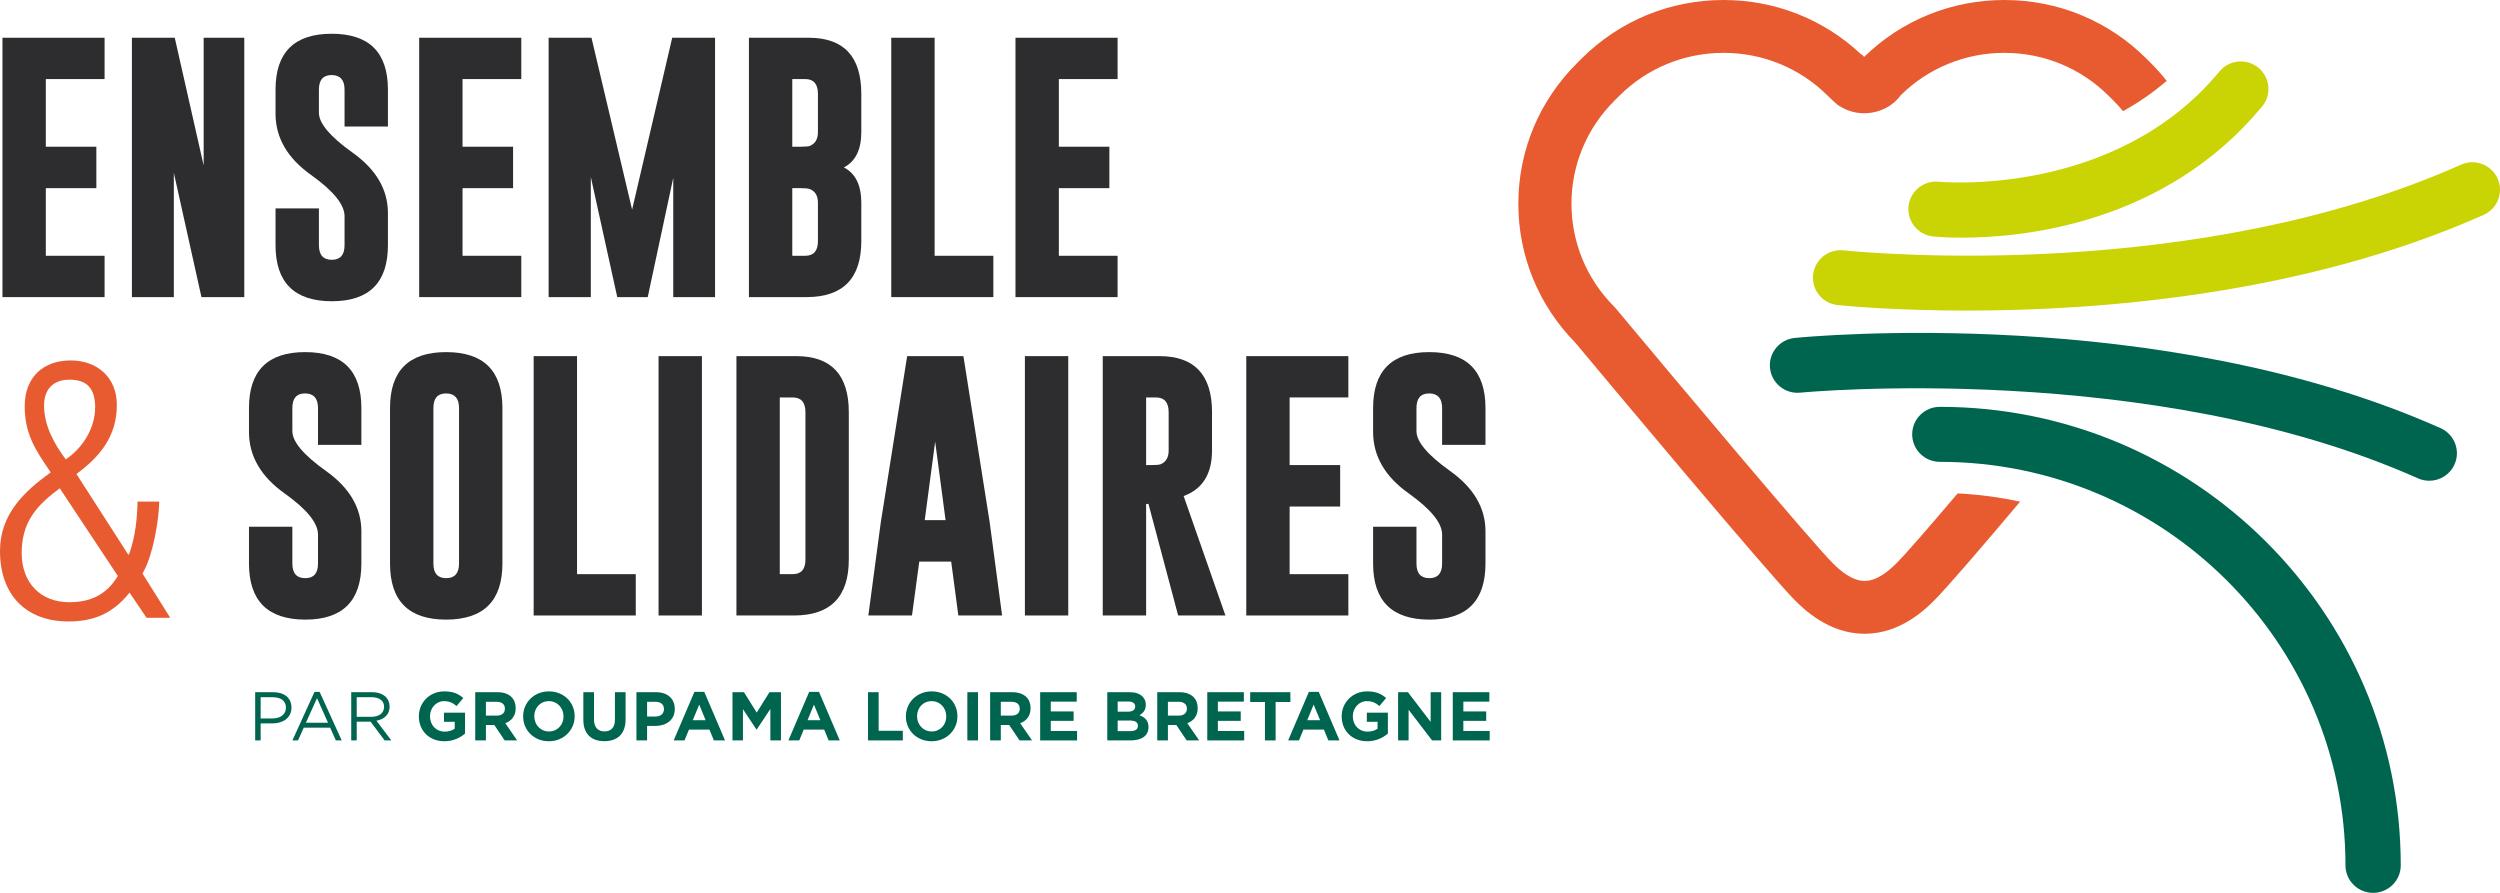 <svg width="140" height="50" viewBox="0 0 140 50" fill="none" xmlns="http://www.w3.org/2000/svg">
    <path d="M132.894 50C132.039 50 131.346 49.31 131.346 48.46C131.346 36 121.156 25.863 108.631 25.863C107.776 25.863 107.082 25.173 107.082 24.323C107.082 23.472 107.776 22.783 108.631 22.783C122.863 22.783 134.442 34.301 134.442 48.46C134.442 49.31 133.749 50 132.894 50Z" fill="#00654F"/>
    <path d="M109.628 27.632C107.963 29.592 106.688 31.058 106.205 31.538C105.776 31.965 105.125 32.532 104.419 32.532C103.714 32.531 103.063 31.965 102.635 31.538C101.484 30.394 94.179 21.7 90.476 17.262L90.389 17.167C88.85 15.62 88.003 13.576 88.003 11.412C88.003 9.231 88.862 7.176 90.422 5.624L90.681 5.366C92.24 3.815 94.314 2.96 96.519 2.96C98.716 2.96 100.781 3.807 102.339 5.347L102.69 5.683L102.905 5.87C103.25 6.109 103.75 6.342 104.383 6.342C105.367 6.342 106.081 5.834 106.42 5.358L106.432 5.341C107.989 3.806 110.052 2.96 112.245 2.96C114.452 2.96 116.525 3.815 118.084 5.367L118.344 5.624C118.537 5.817 118.72 6.017 118.891 6.224C119.731 5.759 120.555 5.201 121.335 4.528C121.06 4.182 120.766 3.848 120.448 3.531L120.189 3.273C118.068 1.162 115.247 0 112.245 0C109.285 0 106.5 1.131 104.39 3.187L104.277 3.057L104.233 3.052C102.14 1.081 99.413 0 96.519 0C93.518 0 90.698 1.162 88.576 3.273L88.318 3.531C86.195 5.641 85.027 8.44 85.027 11.412C85.027 14.338 86.163 17.102 88.226 19.201C89.506 20.735 99.039 32.148 100.53 33.631C100.992 34.091 102.399 35.491 104.419 35.492C106.438 35.492 107.846 34.092 108.309 33.632C109.005 32.939 110.948 30.677 113.126 28.095C111.991 27.847 110.823 27.688 109.628 27.632Z" fill="#E85B31"/>
    <path d="M109.872 13.31C108.941 13.31 108.354 13.253 108.254 13.242C107.403 13.152 106.787 12.394 106.877 11.548C106.967 10.703 107.73 10.089 108.577 10.178C108.676 10.188 118.432 11.089 124.289 4.003C124.833 3.346 125.809 3.252 126.469 3.792C127.129 4.332 127.224 5.303 126.681 5.96C121.236 12.546 113.27 13.31 109.872 13.31Z" fill="#CAD303"/>
    <path d="M110.16 17.393C106.318 17.393 103.635 17.156 102.92 17.085C102.069 17.001 101.447 16.246 101.532 15.4C101.617 14.553 102.374 13.937 103.226 14.02C105.221 14.217 123.141 15.761 137.818 9.221C138.599 8.873 139.515 9.221 139.865 9.997C140.214 10.773 139.865 11.685 139.084 12.033C128.982 16.533 117.473 17.393 110.16 17.393Z" fill="#CAD303"/>
    <path d="M136.038 26.922C135.827 26.922 135.612 26.879 135.406 26.787C120.477 20.137 101.009 21.97 100.814 21.989C99.964 22.074 99.204 21.455 99.12 20.609C99.035 19.762 99.656 19.008 100.507 18.924C101.336 18.842 120.998 16.993 136.672 23.976C137.452 24.324 137.802 25.235 137.452 26.011C137.195 26.583 136.63 26.922 136.038 26.922Z" fill="#00654F"/>
    <path d="M0.138 2.114H5.856V4.428H2.566V8.216H5.396V10.537H2.566V14.324H5.856V16.638H0.138V2.114Z" fill="#2D2C2E"/>
    <path d="M7.387 2.114H9.786L11.405 9.268V2.114H13.68V16.638H11.281L9.735 9.681V16.638H7.387V2.114Z" fill="#2D2C2E"/>
    <path d="M15.43 5.023C15.43 2.934 16.478 1.89 18.573 1.89C20.674 1.89 21.724 2.934 21.724 5.023V7.084H19.295V5.023C19.295 4.482 19.057 4.208 18.581 4.204H18.566C18.095 4.204 17.859 4.477 17.859 5.023V6.315C17.859 6.905 18.481 7.645 19.726 8.534C21.058 9.478 21.724 10.61 21.724 11.93V13.729C21.724 15.823 20.676 16.87 18.581 16.87C16.481 16.866 15.43 15.818 15.43 13.729V11.669H17.859V13.729C17.859 14.275 18.099 14.548 18.581 14.548C19.057 14.548 19.295 14.275 19.295 13.729V12.104C19.295 11.461 18.673 10.694 17.429 9.804C16.097 8.861 15.43 7.713 15.43 6.359V5.023Z" fill="#2D2C2E"/>
    <path d="M23.474 2.114H29.192V4.428H25.902V8.216H28.732V10.537H25.902V14.324H29.192V16.638H23.474V2.114Z" fill="#2D2C2E"/>
    <path d="M35.398 11.741L37.644 2.114H40.043V16.638H37.702V9.956L36.273 16.638H34.566L33.086 9.913V16.638H30.723V2.114H33.123L35.398 11.741Z" fill="#2D2C2E"/>
    <path d="M44.368 10.537V14.324H45.09C45.566 14.324 45.804 14.051 45.804 13.504V11.357C45.804 10.96 45.651 10.704 45.345 10.588C45.263 10.554 45.092 10.537 44.834 10.537H44.368ZM44.368 4.428V8.216H44.834C45.097 8.216 45.267 8.201 45.345 8.172C45.651 8.051 45.804 7.792 45.804 7.396V5.255C45.804 4.704 45.566 4.428 45.09 4.428H44.368ZM41.94 2.114H45.301C47.256 2.119 48.233 3.166 48.233 5.255V7.396C48.233 8.382 47.907 9.042 47.256 9.376C47.907 9.71 48.233 10.37 48.233 11.357V13.504C48.233 15.588 47.214 16.633 45.177 16.638H41.94V2.114Z" fill="#2D2C2E"/>
    <path d="M49.91 16.638V2.114H52.339V14.324H55.627V16.638H49.91Z" fill="#2D2C2E"/>
    <path d="M56.867 2.114H62.585V4.428H59.296V8.216H62.125V10.537H59.296V14.324H62.585V16.638H56.867V2.114Z" fill="#2D2C2E"/>
    <path d="M13.943 22.852C13.943 20.763 14.991 19.718 17.086 19.718C19.187 19.718 20.237 20.763 20.237 22.852V24.913H17.808V22.852C17.808 22.31 17.57 22.037 17.094 22.033H17.079C16.607 22.033 16.372 22.305 16.372 22.852V24.144C16.372 24.733 16.994 25.474 18.239 26.363C19.571 27.306 20.237 28.438 20.237 29.758V31.558C20.237 33.652 19.189 34.699 17.094 34.699C14.994 34.694 13.943 33.647 13.943 31.558V29.497H16.372V31.558C16.372 32.104 16.612 32.377 17.094 32.377C17.57 32.377 17.808 32.104 17.808 31.558V29.933C17.808 29.289 17.186 28.523 15.941 27.633C14.61 26.69 13.943 25.541 13.943 24.187V22.852Z" fill="#2D2C2E"/>
    <path d="M25.706 22.852C25.706 22.31 25.468 22.037 24.992 22.033H24.977C24.505 22.033 24.27 22.305 24.27 22.852V31.558C24.27 32.104 24.508 32.377 24.984 32.377C25.466 32.377 25.706 32.104 25.706 31.558V22.852ZM28.135 31.558C28.135 33.647 27.085 34.694 24.984 34.699C22.889 34.699 21.841 33.652 21.841 31.558V22.852C21.841 20.763 22.889 19.718 24.984 19.718C27.085 19.718 28.135 20.763 28.135 22.852V31.558Z" fill="#2D2C2E"/>
    <path d="M29.885 34.467V19.943H32.314V32.153H35.603V34.467H29.885Z" fill="#2D2C2E"/>
    <path d="M36.879 19.943H39.308V34.467H36.879V19.943Z" fill="#2D2C2E"/>
    <path d="M43.668 22.257V32.153H44.39C44.867 32.153 45.105 31.879 45.105 31.333V23.084C45.105 22.533 44.867 22.257 44.39 22.257H43.668ZM41.24 19.943H44.602C46.556 19.948 47.533 20.995 47.533 23.084V31.333C47.533 33.417 46.515 34.462 44.478 34.467H41.24V19.943Z" fill="#2D2C2E"/>
    <path d="M52.952 29.128L52.369 24.731L51.785 29.128H52.952ZM55.424 29.258L56.117 34.467H53.667L53.266 31.449H51.479L51.071 34.467H48.627L49.32 29.28L50.801 19.943H53.951L55.424 29.258Z" fill="#2D2C2E"/>
    <path d="M57.394 19.943H59.822V34.467H57.394V19.943Z" fill="#2D2C2E"/>
    <path d="M64.183 22.257V26.044H64.475C64.737 26.044 64.907 26.029 64.985 26.001C65.291 25.88 65.445 25.621 65.445 25.225V23.084C65.445 22.533 65.206 22.257 64.73 22.257H64.183ZM61.754 19.943H64.942C66.895 19.948 67.873 20.995 67.873 23.084V25.225C67.873 26.54 67.343 27.391 66.283 27.778L68.624 34.467H65.977L64.314 28.22H64.183V34.467H61.754V19.943Z" fill="#2D2C2E"/>
    <path d="M69.791 19.943H75.508V22.257H72.219V26.044H75.049V28.366H72.219V32.153H75.508V34.467H69.791V19.943Z" fill="#2D2C2E"/>
    <path d="M76.894 22.852C76.894 20.763 77.941 19.718 80.037 19.718C82.137 19.718 83.187 20.763 83.187 22.852V24.913H80.758V22.852C80.758 22.31 80.52 22.037 80.044 22.033H80.029C79.558 22.033 79.322 22.305 79.322 22.852V24.144C79.322 24.733 79.944 25.474 81.189 26.363C82.521 27.306 83.187 28.438 83.187 29.758V31.558C83.187 33.652 82.139 34.699 80.044 34.699C77.944 34.694 76.894 33.647 76.894 31.558V29.497H79.322V31.558C79.322 32.104 79.562 32.377 80.044 32.377C80.52 32.377 80.758 32.104 80.758 31.558V29.933C80.758 29.289 80.136 28.523 78.892 27.633C77.56 26.69 76.894 25.541 76.894 24.187V22.852Z" fill="#2D2C2E"/>
    <path d="M5.328 22.806C5.328 21.784 4.898 21.263 3.888 21.263C2.991 21.263 2.468 21.784 2.468 22.714C2.468 23.848 3.047 24.871 3.683 25.727C4.617 25.094 5.328 23.997 5.328 22.806ZM3.346 27.344C2.037 28.311 1.215 29.241 1.215 30.971C1.215 32.645 2.281 33.723 3.869 33.723C5.047 33.723 5.945 33.333 6.599 32.254L3.346 27.344ZM1.383 22.751C1.383 21.114 2.43 20.184 3.963 20.184C5.421 20.184 6.543 21.114 6.543 22.676C6.543 24.443 5.59 25.578 4.281 26.544L7.197 31.082C7.197 31.026 7.235 31.008 7.253 30.971C7.571 30.041 7.684 29.074 7.702 28.088H8.917C8.899 29.167 8.562 31.045 8.057 31.975L7.983 32.124L9.534 34.597H8.207L7.253 33.184C7.235 33.202 7.216 33.239 7.197 33.258C6.281 34.374 5.216 34.802 3.832 34.802C1.477 34.802 0 33.333 0 30.859C0 28.795 1.346 27.53 2.841 26.452C2 25.224 1.383 24.313 1.383 22.751Z" fill="#E85B31"/>
    <path d="M15.267 40.233C15.717 40.233 16.012 39.994 16.012 39.639V39.631C16.012 39.245 15.721 39.045 15.283 39.045H14.596V40.233H15.267ZM14.29 38.763H15.306C15.919 38.763 16.322 39.087 16.322 39.62V39.627C16.322 40.209 15.834 40.511 15.256 40.511H14.596V41.464H14.29V38.763Z" fill="#00654F"/>
    <path d="M18.369 40.472L17.752 39.099L17.131 40.472H18.369ZM17.612 38.744H17.899L19.137 41.464H18.807L18.489 40.75H17.011L16.689 41.464H16.375L17.612 38.744Z" fill="#00654F"/>
    <path d="M20.81 40.141C21.217 40.141 21.508 39.932 21.508 39.585V39.577C21.508 39.245 21.252 39.045 20.813 39.045H19.976V40.141H20.81ZM19.669 38.763H20.837C21.17 38.763 21.438 38.863 21.609 39.033C21.74 39.164 21.818 39.353 21.818 39.566V39.573C21.818 40.021 21.508 40.283 21.081 40.36L21.915 41.464H21.539L20.752 40.414H19.976V41.464H19.669V38.763Z" fill="#00654F"/>
    <path d="M23.456 40.121V40.113C23.456 39.346 24.056 38.717 24.879 38.717C25.367 38.717 25.663 38.848 25.945 39.087L25.569 39.538C25.36 39.365 25.174 39.264 24.859 39.264C24.425 39.264 24.08 39.647 24.08 40.105V40.113C24.08 40.607 24.421 40.97 24.902 40.97C25.119 40.97 25.313 40.916 25.464 40.808V40.422H24.863V39.909H26.042V41.081C25.763 41.317 25.379 41.51 24.883 41.51C24.037 41.51 23.456 40.92 23.456 40.121Z" fill="#00654F"/>
    <path d="M27.816 40.075C28.107 40.075 28.274 39.921 28.274 39.693V39.685C28.274 39.43 28.095 39.3 27.805 39.3H27.211V40.075H27.816ZM26.613 38.763H27.855C28.2 38.763 28.468 38.859 28.646 39.037C28.797 39.187 28.878 39.4 28.878 39.654V39.662C28.878 40.098 28.642 40.372 28.297 40.499L28.96 41.464H28.262L27.68 40.599H27.211V41.464H26.613V38.763Z" fill="#00654F"/>
    <path d="M31.557 40.121V40.113C31.557 39.651 31.216 39.264 30.734 39.264C30.253 39.264 29.92 39.643 29.92 40.105V40.113C29.92 40.576 30.261 40.962 30.742 40.962C31.223 40.962 31.557 40.584 31.557 40.121ZM29.296 40.121V40.113C29.296 39.346 29.904 38.717 30.742 38.717C31.58 38.717 32.181 39.338 32.181 40.105V40.113C32.181 40.881 31.572 41.51 30.734 41.51C29.897 41.51 29.296 40.889 29.296 40.121Z" fill="#00654F"/>
    <path d="M32.667 40.306V38.763H33.264V40.291C33.264 40.73 33.485 40.959 33.85 40.959C34.215 40.959 34.436 40.739 34.436 40.31V38.763H35.033V40.287C35.033 41.105 34.571 41.506 33.842 41.506C33.113 41.506 32.667 41.101 32.667 40.306Z" fill="#00654F"/>
    <path d="M36.71 40.125C37.009 40.125 37.183 39.947 37.183 39.716V39.708C37.183 39.442 36.997 39.3 36.699 39.3H36.237V40.125H36.71ZM35.64 38.763H36.749C37.396 38.763 37.788 39.145 37.788 39.697V39.704C37.788 40.329 37.299 40.653 36.691 40.653H36.237V41.464H35.64V38.763Z" fill="#00654F"/>
    <path d="M39.516 40.333L39.156 39.458L38.795 40.333H39.516ZM38.888 38.744H39.439L40.602 41.464H39.978L39.729 40.858H38.582L38.333 41.464H37.725L38.888 38.744Z" fill="#00654F"/>
    <path d="M41.019 38.763H41.663L42.376 39.905L43.09 38.763H43.734V41.464H43.14V39.701L42.376 40.854H42.361L41.605 39.712V41.464H41.019V38.763Z" fill="#00654F"/>
    <path d="M45.942 40.333L45.581 39.458L45.221 40.333H45.942ZM45.314 38.744H45.864L47.028 41.464H46.404L46.155 40.858H45.007L44.759 41.464H44.15L45.314 38.744Z" fill="#00654F"/>
    <path d="M48.607 38.763H49.204V40.924H50.558V41.464H48.607V38.763Z" fill="#00654F"/>
    <path d="M52.991 40.121V40.113C52.991 39.651 52.65 39.264 52.169 39.264C51.688 39.264 51.355 39.643 51.355 40.105V40.113C51.355 40.576 51.696 40.962 52.177 40.962C52.658 40.962 52.991 40.584 52.991 40.121ZM50.73 40.121V40.113C50.73 39.346 51.339 38.717 52.177 38.717C53.015 38.717 53.616 39.338 53.616 40.105V40.113C53.616 40.881 53.007 41.51 52.169 41.51C51.331 41.51 50.73 40.889 50.73 40.121Z" fill="#00654F"/>
    <path d="M54.172 38.763H54.769V41.464H54.172V38.763Z" fill="#00654F"/>
    <path d="M56.65 40.075C56.941 40.075 57.107 39.921 57.107 39.693V39.685C57.107 39.43 56.929 39.3 56.638 39.3H56.045V40.075H56.65ZM55.447 38.763H56.688C57.033 38.763 57.301 38.859 57.48 39.037C57.631 39.187 57.712 39.4 57.712 39.654V39.662C57.712 40.098 57.476 40.372 57.13 40.499L57.794 41.464H57.096L56.514 40.599H56.045V41.464H55.447V38.763Z" fill="#00654F"/>
    <path d="M58.249 38.763H60.297V39.292H58.843V39.84H60.122V40.368H58.843V40.935H60.316V41.464H58.249V38.763Z" fill="#00654F"/>
    <path d="M63.28 40.349H62.59V40.943H63.299C63.563 40.943 63.723 40.85 63.723 40.65V40.642C63.723 40.46 63.587 40.349 63.28 40.349ZM63.571 39.561C63.571 39.384 63.432 39.284 63.179 39.284H62.59V39.855H63.141C63.404 39.855 63.571 39.77 63.571 39.569V39.561ZM62.008 38.763H63.269C63.579 38.763 63.823 38.848 63.978 39.002C64.102 39.126 64.165 39.276 64.165 39.461V39.469C64.165 39.774 64.002 39.944 63.808 40.052C64.122 40.171 64.316 40.353 64.316 40.715V40.723C64.316 41.217 63.913 41.464 63.299 41.464H62.008V38.763Z" fill="#00654F"/>
    <path d="M66.008 40.075C66.299 40.075 66.466 39.921 66.466 39.693V39.685C66.466 39.43 66.287 39.3 65.997 39.3H65.403V40.075H66.008ZM64.806 38.763H66.047C66.392 38.763 66.66 38.859 66.838 39.037C66.99 39.187 67.071 39.4 67.071 39.654V39.662C67.071 40.098 66.835 40.372 66.489 40.499L67.152 41.464H66.454L65.873 40.599H65.403V41.464H64.806V38.763Z" fill="#00654F"/>
    <path d="M67.608 38.763H69.656V39.292H68.201V39.84H69.481V40.368H68.201V40.935H69.675V41.464H67.608V38.763Z" fill="#00654F"/>
    <path d="M70.837 39.311H70.011V38.763H72.261V39.311H71.434V41.464H70.837V39.311Z" fill="#00654F"/>
    <path d="M73.926 40.333L73.565 39.458L73.205 40.333H73.926ZM73.298 38.744H73.849L75.012 41.464H74.388L74.14 40.858H72.992L72.743 41.464H72.135L73.298 38.744Z" fill="#00654F"/>
    <path d="M75.134 40.121V40.113C75.134 39.346 75.736 38.717 76.558 38.717C77.046 38.717 77.341 38.848 77.624 39.087L77.248 39.538C77.039 39.365 76.853 39.264 76.538 39.264C76.104 39.264 75.758 39.647 75.758 40.105V40.113C75.758 40.607 76.1 40.97 76.581 40.97C76.798 40.97 76.992 40.916 77.143 40.808V40.422H76.542V39.909H77.721V41.081C77.442 41.317 77.058 41.51 76.561 41.51C75.716 41.51 75.134 40.92 75.134 40.121Z" fill="#00654F"/>
    <path d="M78.293 38.763H78.844L80.116 40.426V38.763H80.705V41.464H80.197L78.882 39.747V41.464H78.293V38.763Z" fill="#00654F"/>
    <path d="M81.355 38.763H83.403V39.292H81.948V39.84H83.228V40.368H81.948V40.935H83.422V41.464H81.355V38.763Z" fill="#00654F"/>
</svg>
